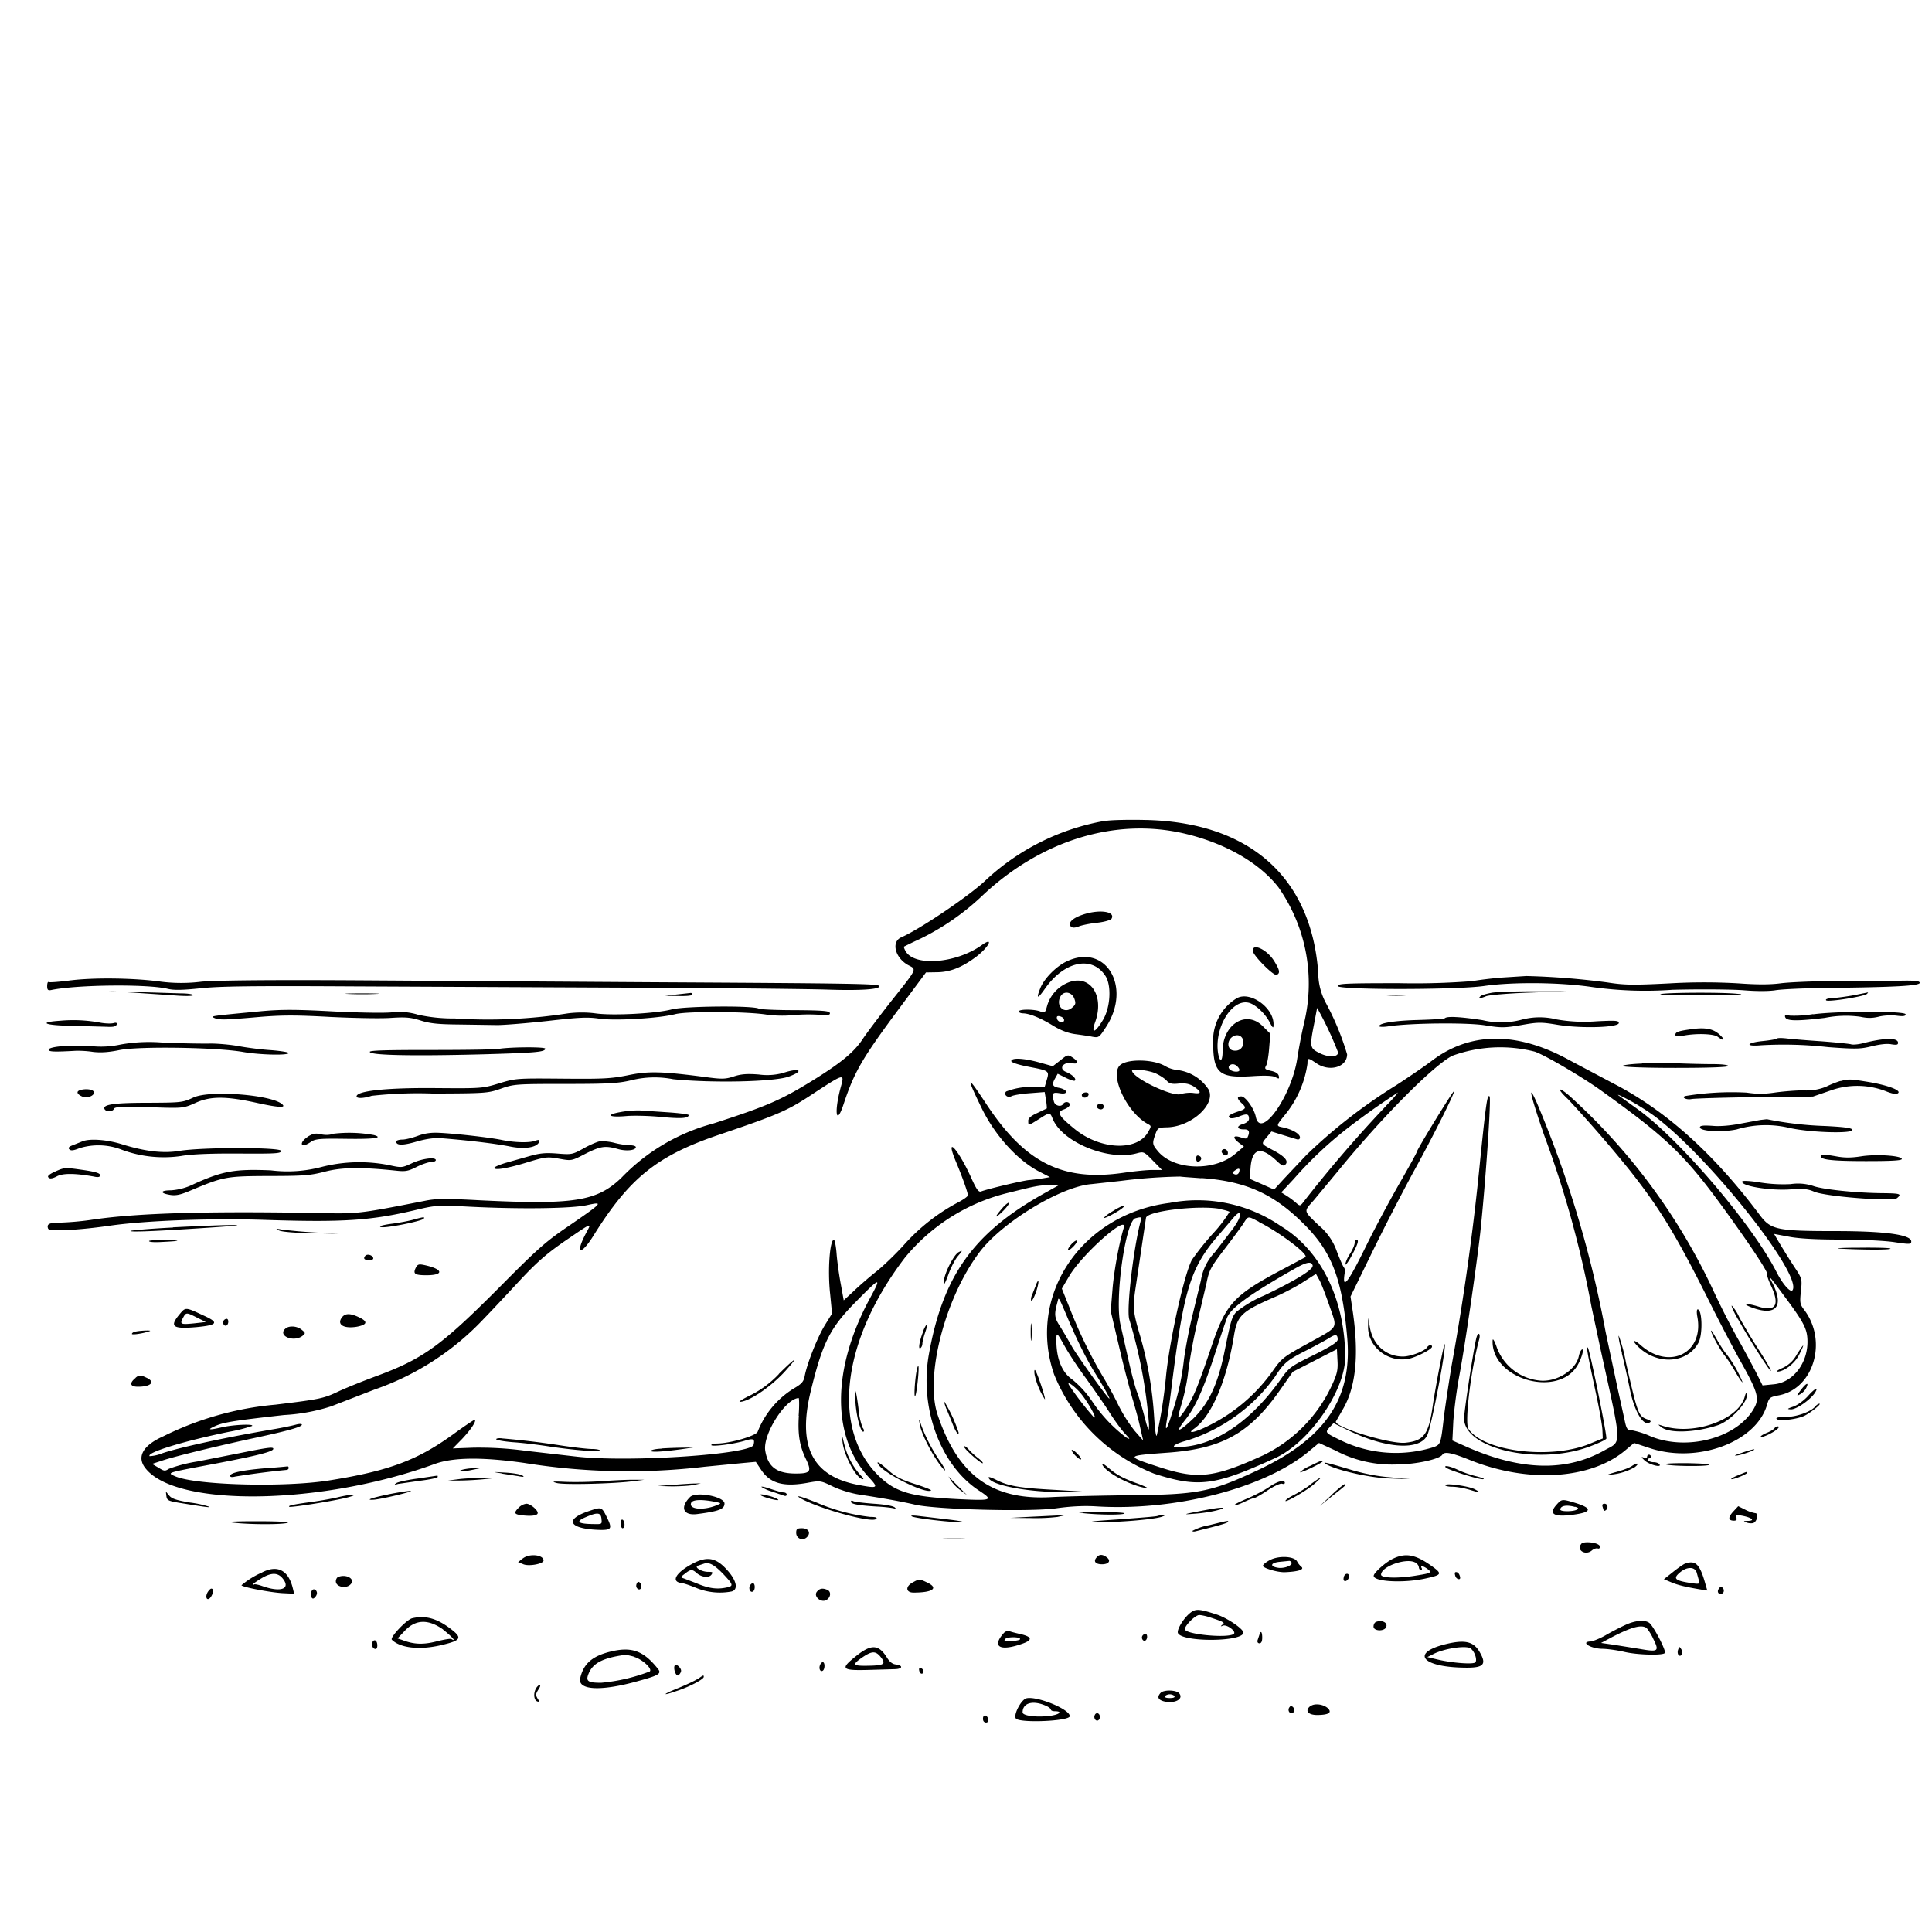 <svg xmlns="http://www.w3.org/2000/svg" id="svg" width="1024" height="1024" version="1.1">
  <path fill-rule="evenodd" d="M586 435a124 124 0 0 0-63.3 31.3c-8.2 8-34.9 26.1-45 30.5-5.5 2.4-3.3 11 3.8 14.8 4.4 2.3 4.8 1.5-8.8 18.6-6.2 7.9-13.1 17-15.3 20.3-4.5 6.9-11.2 12.5-25.6 21.5-17.7 11-25 14.2-53.8 23.5a105 105 0 0 0-48.6 28.7c-13 12.5-25 14.4-74.6 12-18.8-1-23.5-1-29.8.3-35.7 7-35.1 6.9-58 6.4-57-1-95 0-119 3.7a153 153 0 0 1-15.7 1.4c-6.2 0-7.7.7-6.8 3.2.6 1.6 15.8.9 33-1.6 19-2.7 53.4-4 83-3 40.7 1.3 55.4.3 78.9-5.3 10.6-2.5 11.4-2.6 29-1.7 26.2 1.3 53.7 1 61.9-.9 8.7-1.9 8.3-1.4-9.6 10.9C289 658.2 284.8 662 264 683c-30.2 30.3-39.9 37.3-64.6 46.4-6.5 2.4-15.5 6-19.8 8-8 3.8-9.6 4.2-33.6 7.1a166 166 0 0 0-59.5 16.8c-11 4.9-14.4 11.2-9 17.4 17 20.3 93.3 19 153-2.8 9.7-3.5 25-3.7 47.5-.5a345 345 0 0 0 95.5 2l20.5-2 6.6-.6 2.8 4.2c4.8 7.3 12 9.3 25.2 6.8 6.1-1.1 6.5-1 12.7 2 3.7 1.8 9.5 3.6 13.8 4.3q19.7 3 29.9 5.4c11.3 2.6 61 3.9 75 1.9q11.5-1.6 21-1c41.5 2.6 88.8-9.5 112.3-28.8l5.8-4.8 8.7 4a64 64 0 0 0 32.2 7.4c10.4 0 23-2.8 24.5-5.2 1.1-1.8 5-1 14.5 2.8 31 12.5 64.5 10.3 82.8-5.4l4.3-3.6 8.2 2.7c25.2 8.4 56.3-3 62.2-22.7 1.2-4.1 1.4-4.3 6.6-5.3 18.3-3.7 25.6-28.8 13.2-45.2-2.3-3-2.4-3.8-1.8-9.8.7-6 .5-6.8-2-10.8a375 375 0 0 1-12.2-19.7l8 1.5q7.8 1.5 27.5 1.5c11 0 23.5.6 28.5 1.4 8 1.2 8.7 1.1 8.7-.4 0-3.6-13.9-5.5-40-5.5-31.2 0-34.4-.7-40.2-8.4-24.2-32.4-49.7-55.4-77.4-69.7L832 562c-27.7-15.3-52.4-15.3-72.8 0-4.2 3.2-12.9 9.1-19.2 13.2a282 282 0 0 0-47.6 37l-11.6 12.3-5.5 6-6.5-2.9-6.4-2.8.4-5.6q1.1-16 14-3.8c2.5 2.4 3.5 2.8 4.4 1.9q3-2.7-6.5-7.7c-6.5-3.5-6.4-3.1-3.2-7l2.4-2.9 5.8 1.8 7.5 2.3q1.8.5 1.8-1c0-1.8-3.9-4.1-8.7-5.2-4-.8-4.1-.7.5-6.4a55 55 0 0 0 12.2-27.5c0-3.2.2-3.2 4.8-.1 6.9 4.7 16.2 2 16.2-4.8a143 143 0 0 0-11.3-27.3 34 34 0 0 1-4-15.9c-3.7-50.8-36.6-79.9-91.7-81-8.5-.2-18 0-21 .5m41.3 6.6c21.7 5 40 15.4 50.3 28.6a89 89 0 0 1 13.5 72.3 262 262 0 0 0-3.5 18.3c-3 20.1-19.5 43.4-22 31-.9-4.4-5.5-10.8-7.7-10.8q-3.6 0 .1 3.5c2.8 2.5 2.5 3.2-1.7 4.5q-7 2.3-4.2 3.5c.8.3 3.1-.1 5-1 3.9-1.5 4.9-1.2 4.9 1.5q-.2 1.6-3 2.6c-3.8 1-3.6 2.9.3 2.9q3.9-.2 2.1 3.8c-.4 1.2-1.1 1.3-3.5.5-4.2-1.4-4.9-.2-1.5 2.6l2.9 2.2-4.4 3.7c-11 9.5-32.1 9-40.8-.8-3.4-4-3.5-4.4-1.7-9.5 1.2-3.3 1.5-3.5 6.2-3.6 12.9-.3 26-12.3 22-20a23 23 0 0 0-16.8-10.4 16 16 0 0 1-6.3-2.1c-6.3-3.7-20.4-3.9-24-.3-5.4 5.5 4 25.3 15 31.1 1.8 1 1.8 1.1-.1 4.4-5.9 10.1-25.3 9.2-38.8-1.8-8.6-7-9.7-9-5.7-10.4 1.7-.6 3.1-1.7 3.1-2.5 0-1.6-2.6-1.9-3.5-.4-1.1 1.8-4.3 1-4.9-1.2-1.2-4.5-.8-5.1 2.9-4.5q3.6.6 3.5-.8c0-.7-1.6-1.6-3.5-2-3.7-.6-4.2-1.7-2.2-5.2l1.3-2.3 4.2 2.1c2.4 1.2 4.6 1.9 4.9 1.5 1-.9-1.5-3.3-4.8-4.6-4-1.7-1.3-5.5 3.3-4.6 3.5.7 3.6-.8.3-3-2.5-1.6-2.7-1.6-6.5 1.5l-4 3.1-7.2-2c-8.3-2.3-14.8-2.6-14.8-.7 0 .7 3.5 1.9 9.2 3 11 2.1 11 2.2 9.6 7l-1.1 3.7h-6.1a36 36 0 0 0-14.3 2.4c-1.6 1.5.7 3.7 2.8 2.5 1.2-.6 5.6-1.3 9.9-1.6l7.7-.6.7 4.3c.4 2.3.5 4.3.4 4.4l-5 2.4q-5 2.2-4.8 4.2c0 2.6 0 2.6 5.7-1 5.8-3.7 5.8-3.7 7.3 0 5.1 12.3 29.4 22.3 44.4 18.2 3.8-1 3.9-1 8.6 3.8l4.9 5h-5.2c-2.9 0-9.7.7-15.2 1.5-32.3 4.7-52.2-5.3-72.7-36.4-10.4-15.8-11-15.4-2.7 1.7 7 14.6 19 27.9 30.4 33.9l6 3.1-3.5.6c-2 .3-5.5.8-8 1-4.5.6-22 4.8-25 6-1.3.5-2.5-1.1-5.3-7.4-6.8-15-14-22.9-8.2-8.8 3.5 8.3 6.5 16.8 6.5 18.2 0 .7-2.5 2.4-5.6 4a103 103 0 0 0-28 22c-4.3 4.8-11 11.3-14.9 14.4s-9.3 7.8-12.1 10.5l-5.2 4.8-1.6-8.8c-.9-4.8-1.9-12-2.2-16s-1-7.3-1.4-7.3c-2.2 0-3.4 16.3-2 28.8l1 10.3-4 6.5c-4 6.7-9.3 20.2-10.5 26.7-.6 3-1.6 4.1-5.9 6.6a47 47 0 0 0-19 22.8c-.7 2.2-14.8 6.3-21.7 6.3-1.6 0-2.9.4-2.9.8 0 1 11.4-.4 17.5-2.2 4.8-1.5 5.7-1.1 4.9 2.1-1.3 5-64.8 9.3-93.2 6.3L279 769a184 184 0 0 0-28.2-1.7l-10.8.4 4.9-5c4.8-5.1 7.6-9.4 6.8-10.2-.2-.2-5 3-10.8 7.2-19.4 14.2-34.6 19.9-66.7 25-23.5 3.7-69.8 2.5-81-2.1-4.7-2-5-1.9 13.8-5.5 27-5 37.3-7.5 37.8-9 .5-1.4-2.4-1-17.8 2.1l-22.3 4.4a78 78 0 0 0-15.2 3.9c-2 1.3-2.5 1.3-5.5-.6l-3.4-2 5.5-1.8c6.8-2.3 30.5-8 49.1-12 17.3-3.7 24.8-5.8 24.8-7 0-.5-1.4-.5-3.2 0s-7.4 1.7-12.3 2.5c-23.4 4-48 9.2-58.3 12.6a21 21 0 0 1-6.9 1.6c-1.8-1.9 18-8 42.5-13a80 80 0 0 0 11.8-3c1.3-1.2-10-.7-16 .7q-10.8 2.5-3-.9c4.3-1.8 10-2.7 35.9-5.6a99 99 0 0 0 25-4.6l23-8.9a144 144 0 0 0 58-37.6c3.9-4 12.3-13 18.8-20 9.3-10 14.4-14.4 24.2-21.2 14.7-10 14.3-10 11-3.9-5.8 11-2.7 11.9 4 1.2 19.2-30.8 33.8-42.5 67-53.7 29.5-10 35.3-12.4 47-20 19.5-12.8 19.2-12.7 17.1-5-3.6 13.3-2.4 20.9 1.5 9 5.7-17.2 9.8-24.3 29.5-50.8l14.2-19.1 5.9-.1c7-.1 13.2-2.6 20.7-8.2 7-5.4 9.6-11 2.7-6-13.6 9.6-35.7 11.3-40.2 2.9-.6-1.1-1-2.2-.7-2.3.2-.1 3.9-2 8.3-4a131 131 0 0 0 33.5-23.3c31-29 70-41 106.3-32.7m-53.7 43.2c-5.3 1.8-7.8 4.4-6 6.2q1.1 1.1 4 0c1.6-.7 6-1.6 9.8-2s7.2-1.4 7.7-2.1c2.4-4-6.7-5.2-15.5-2.1m90.4 19c0 2.4 11 13.4 12.6 12.8 2-.8 1.7-2.5-1-6.9-3.6-6.2-11.6-10.2-11.6-6m-98.5 5.7c-5.5 2.5-12 9-14.1 14.2q-3.5 8.8 2.4.4c10.2-14.6 24.8-17.8 32-7 3.4 5 2.8 16.6-1.1 23.3-4.3 7.2-6.6 7.9-4.2 1.2 5.1-14.4-3.2-25.8-14.9-20.6a19 19 0 0 0-10.6 12.1c-1 3.7-1.2 3.9-3.6 3-3.3-1.3-11.4-1.3-11.4 0q.2.9 2.3 1c3.5.1 9.3 2.5 15.8 6.5q6 3.7 11.7 4.5c3.1.4 7.3 1 9.2 1.4 3.4.6 3.6.4 7.3-5.3 13.7-21.2-.2-44.4-20.8-34.7m231 8.6c-5.5.4-12.7 1.3-16 1.9a390 390 0 0 1-38.7 1.1c-28.5 0-32.8.2-32.8 1.5 0 2.1 62.7 2.1 77.5 0 15-2.2 40.5-2 57.7.6a202 202 0 0 0 42.3 1.4c15.4-.4 32.6-.2 38.2.3 6.4.5 12.3.5 16 0 3.2-.6 16.4-1.2 29.3-1.3 34.4-.4 47.5-1.1 47.5-2.7 0-1-2.6-1.3-11-1.1l-33 .2c-12.1 0-25.6.6-30 1.2-5.5.7-12.4.7-22 0a316 316 0 0 0-36.6 0c-19.7 1-24 .9-33-.5a405 405 0 0 0-42.9-3.4zm-759 1.5c-6 .8-11.2 1.2-11.7.9q-.7-.3-.8 2c0 2.2.4 2.6 2.3 2.2 13.6-2.8 50.9-3.2 61.6-.6 3.3.8 7.8.7 17.5-.3 10.3-1.1 27.6-1.3 80.6-1l151 .7c46 .2 91.1.7 100.5 1 17.3.6 28.4-.1 27.5-1.9-.6-1.2-13-1.4-120-2l-154.5-1c-49.5-.3-76 0-84.7.7a86 86 0 0 1-21.5 0c-14.3-2-35.6-2.2-47.7-.7m32.9 6.5 22.1 1.5c5 .4 9.4.4 9.7-.1s-2.7-1-6.6-1l-22.7-.7-15.5-.4zm720.6 0c-2.9.5-5.8 1.3-6.4 1.9q-2.2 2.1 3 0c1.5-.6 11.8-1.5 22.8-1.9l20-.7h-17c-9.4 0-19.4.3-22.4.7m-606.3.7c4 .2 10.5.2 14.4 0 4-.1.8-.3-7.2-.3s-11.2.2-7.2.3m173.7.3-6 .7 7.3.1c4.2.1 7.2-.2 7.2-.8q-.2-1-1.2-.8zm211 2.4c.8 2.4.6 3-1.4 4.7-4 3.3-8.5-.8-6.2-5.7 1.6-3.6 6.2-3 7.6 1M880 527c0 .3 11 .5 24.3.5 17.6 0 22-.3 16.2-.8-9-.9-40.5-.6-40.5.3m102.5.5c-3.9.7-9 1.4-11.3 1.5s-3.9.6-3.3 1.2c1 1 20-2 21.6-3.4q.8-.8.5-.8zm-247.2.1c2.6.2 6.8.2 9.5 0 2.6-.2.4-.3-4.8-.3s-7.4.1-4.7.3m-79.8 1.5a26 26 0 0 0-12.5 23.3c0 16.4 3.1 19.1 20.6 18q10.3-.7 12.4.5c1.9 1 2.1 1 1.8-.6q-.4-1.9-4-2.7c-3.4-.8-3.7-1.1-2.7-2.9.6-1 1.3-5.3 1.6-9.4l.6-7.4-4-4c-8.8-8.8-21.3-1-21.3 13.3 0 5.6-1.5 6.2-2.4.9-2-13.1 7-28.4 15.9-26.7 3.5.6 9 5.6 11.5 10.5 1.7 3.2 2 3.3 2 1 .1-8.8-12.4-17.8-19.5-13.8M356 535c-8.3 2.2-31.4 3.4-40.5 2.1-4.4-.6-9.8-.6-14.5 0a274 274 0 0 1-60 2.7 86 86 0 0 1-19.5-2 34 34 0 0 0-14.2-1.2c-4.6.4-19 .1-32-.6-19-1-26.5-1-37.3 0-26.1 2.5-26.7 2.5-24.5 3.5 2.6 1.2 5.7 1.1 24-.5 12.1-1 19.4-1 37.7 0 12.4.6 26.8.9 32 .5 7.8-.5 10.3-.3 15.8 1.4 5 1.6 9.5 2 20 2.1l20.5.3c3.9 0 16-1 27-2.2 16.6-1.9 21.1-2.1 27.1-1.2 8.3 1.2 31.4-.1 40.4-2.4 6.3-1.6 38.5-1.4 48.5.3 3.4.5 9.1.7 13 .3a96 96 0 0 1 13.9-.3c5.6.4 6.8.2 6.4-1-.4-1-4-1.3-18.4-1.4-9.9 0-18.5-.4-19.2-.8-2.8-1.7-39.4-1.4-46.2.4m353.2 22.5c.4 2.9-5 3.2-10.1.5-4.8-2.4-5-3.2-2.6-15.3l1.6-8.5a179 179 0 0 1 11 23.3m251.9-20a61 61 0 0 1-12.4.8q-3.1-.8-2.4.8c.7 2.1 6 2.2 21 .4a56 56 0 0 1 18.8-.6c3.7.8 6.3.8 9.6 0 2.5-.7 6.7-.9 9.5-.6 3.7.5 4.9.3 4.9-.7 0-1.8-35.5-1.8-49 0m-397 3c0 2-3.4 1.3-3.8-.8q-.4-1.7 1.7-1.1 2 .6 2.1 2m201.7-1c-.3.3-6.4.7-13.6.9-12.5.3-21.1 1.6-21.1 3.3 0 .4 2.4.5 5.3 0 11.9-1.7 42-2 51.2-.4 8.1 1.3 10 1.3 18.8-.2 9-1.6 10.5-1.6 19.5-.1 12.5 2 32.2 1.4 32.2-1 0-1.3-1.6-1.4-11.7-.9a85 85 0 0 1-21.3-1 37 37 0 0 0-18.7.2 42 42 0 0 1-20.5.2c-11.7-1.8-19-2.2-20-1M32 541c-12.2.8-8.4 2.5 6.3 2.7l18.1.5c3.5.2 5-.1 5.4-1.1q.6-1.5-1.8-.8c-1.3.3-4.4.2-7-.3a77 77 0 0 0-21-1m863 4.7c-5.6.8-7 1.4-7 2.7 0 1 1 1.1 4.3.5 6.8-1.3 16-1 18.1.6 3.7 2.8 4.1 1.5.6-1.5s-8-3.6-16-2.3m-236 6.7c0 3-2.2 4.9-5.2 4.4-3.3-.4-3.7-5-.7-7.2 2.8-2 5.9-.5 5.9 2.8m282.9-2c-.3.4-3.8 1-7.8 1.4-8.7.9-9.3 3-.6 2.2a210 210 0 0 1 35.5 1c15 1.1 17.1 1 23.2-.5 4.2-1 8-1.5 10.3-1 2.7.4 3.5.3 3.5-.8 0-2.8-7.2-2.7-18.9.3-2.4.6-5.1.8-6 .5s-8-1-15.7-1.6c-7.6-.5-16-1.2-18.4-1.5-2.5-.3-4.8-.3-5.1 0M64 553.6a49 49 0 0 1-14 1c-11.7-1-24.7 0-24.2 1.9.2 1 3.7 1 13.2.5 2.5-.2 7 0 10.1.5 4.1.5 8.2.3 14.5-1 10.5-2 50.7-1.4 64.9 1 8.8 1.6 24.5 2 24.5.6 0-.4-4.2-1.1-9.3-1.5-5-.3-12.7-1.3-17-2.1s-11-1.4-15-1.4c-4 .1-14.9-.1-24.2-.4a86 86 0 0 0-23.5.9m200.5 2.3c-2.2.4-18.5.6-36.2.6-22.9 0-32.3.2-32.3 1 0 1.8 21.4 2.3 60.2 1.3 27.6-.8 32.8-1.2 32.8-3 0-1-18.3-.9-24.5.1m549 1.5c5.7 2 24.7 13.2 34.7 20.3 37.3 26.8 45.7 35.1 70.5 69.9 12 16.8 18.7 27.3 18 28-.3.3.6 2.9 1.9 5.7q7.3 15.6-6.6 11.2c-7.2-2.2-9.1-1.4-2.4.9 11.9 4 15.9-1.2 10-13-2.9-5.5-2.6-5.2 8 9.1 8.8 12 10.4 15.3 10.4 21.7 0 11.7-7.9 21.6-17.8 22.5l-6 .6-3.5-7c-2-3.8-6.5-12.3-10.2-18.8a411 411 0 0 1-12.4-24.5 323 323 0 0 0-76.5-103.4c-6-5.1-6.5-3.6-.6 1.9a703 703 0 0 1 32.8 37.8c15.7 19.9 24.2 33.7 41 67.2a1006 1006 0 0 0 16.6 32c10.7 19 11.5 21.8 7.7 27.9-9.4 15.1-35.4 21.7-54.4 13.8a45 45 0 0 0-10.2-3.2c-2 0-2.5-.7-3.5-5.7l-3.6-16.3-6.4-30.1a583 583 0 0 0-36.4-121.3c-5.1-11.5-3.6-4.6 3.8 17a544 544 0 0 1 25.1 90.9l4.9 23c11.5 52.4 11.3 48 2 53.2-20.1 11.3-43.7 10.8-71.8-1.3l-8.8-3.9.5-10.5a250 250 0 0 1 3.2-24c3-16 8.8-56 11-75 2.7-25 6-71.9 5-72.9-1.2-1.1-1.8 2.8-5 34a1333 1333 0 0 1-15.1 108.6c-1.3 7.8-3.1 19.7-4 26.4-1.7 15-1.8 15.4-5.2 16.8a67 67 0 0 1-49.8-3.6c-8.2-4-8.2-4-5.5-7l1.9-2 7.6 3.7c20.4 10 38.6 11 42.2 2.4 2.4-5.7 10.2-47 9.1-48-.4-.4-4.7 21.7-6.3 32.6-2.2 15.4-4.7 18.7-14.7 19.7-8.1.7-36.7-8-36.7-11.2l3.5-6.1c7-11.7 8.9-28.3 5.6-51.6l-1.3-8.6 12.4-25.4a1279 1279 0 0 1 20.6-40c10-18 22.5-42.9 21.9-43.5-.5-.4-19.7 31-19.7 32.1 0 .4-4 7.7-9 16.4s-12.9 23.4-17.5 32.7c-10.4 21.3-13.5 25-11.6 14.1q.1-.8-.7-2c-.5-.6-2.1-4.3-3.6-8.2a31 31 0 0 0-9.6-13.9c-8.3-8-8.1-7.2-2.7-13.3l12.7-15.3c23.3-28.6 50.7-56.2 60.7-61.3a74 74 0 0 1 43.8-2.2m56.8 6.3c-5.7.2-10.3.8-10.3 1.3s10.7 1 28 1c18 0 28-.4 28-1s-3.4-1-8.2-1c-4.6 0-12.6-.2-17.8-.4s-14.1-.1-19.7 0m-214.5 1.6q2.5 2.7-.5 2.8c-2.6 0-4.7-1.6-3.9-2.9 1-1.4 2.9-1.4 4.4.1M415 568.7a32 32 0 0 1-12.8.8c-6.4-.5-9.5-.2-13.2 1-4.2 1.4-6.2 1.5-13.2.6-25-3.3-32-3.5-43-1.2-9 1.8-13.2 2-34.8 1.8-24.1-.2-24.6-.2-33.5 2.5s-9.4 2.7-34.4 2.5c-25.4-.2-41.1 1.5-41.1 4.4 0 1.2 3.8 1.1 8-.3a222 222 0 0 1 32.5-1.2c28.1-.1 29.2-.2 36-2.6s8-2.5 34-2.5c23 0 28.2-.3 35.3-2a51 51 0 0 1 22-.5c20.8 2.1 53 1.4 61-1.3 8.8-3.1 6.2-5-2.8-2m197.5.2c2.2 1 4.8 2.7 5.8 3.8 1.4 1.6 2.7 2 6.5 1.6 3.5-.3 5.5.1 8 1.6q6.2 4.3-.2 3.4c-1.9-.3-5 0-6.8.6-4.6 1.5-25.8-8.7-25.8-12.5 0-1.2 9-.1 12.5 1.5m363 4a55 55 0 0 0-7.5 3 27 27 0 0 1-12.2 2c-4.2 0-11.1.6-15.3 1.2-5.4.8-9.5.8-14.7 0a151 151 0 0 0-32.5 1.8c-2.4.7.6 2.2 3.3 1.6 2-.3 17.3-.8 34-1l30.3-.3 9.3-3.2a42 42 0 0 1 30.2.7c3.3 1.2 4.9 1.4 5.7.6 1.5-1.5-5.8-4.2-16.1-5.9-9.3-1.5-10.1-1.6-14.5-.4m-932.7 4.7c-2.5.6-2.2 2.1.6 3.4 2.7 1.3 7-.4 6.3-2.4-.4-1.3-4-1.8-7-1m59.8 4c-5.8 2.7-6.5 2.7-24.5 2.8-18.2 0-24 1-22.5 3.5.9 1.4 4.3 1.2 4.8-.2s5-1.4 27.2-.7c9.2.2 10.5 0 16-2.5 8-3.7 16.2-3.7 32.9 0q16.3 3.6 13.3.8c-5.1-5.1-38.3-7.8-47.2-3.7m471-1.8q-.4.9.5 1.6c1.2.7 3-.2 3-1.6 0-1.2-2.7-1.2-3.5 0m161 6.4a694 694 0 0 0-44.2 51.5c-1.2 1.4-1.5 1.4-3.5-.4a44 44 0 0 0-5-3.7l-2.7-1.7 6.7-7.2a206 206 0 0 1 29.3-27.5A401 401 0 0 1 741 579a73 73 0 0 1-6.6 7.3m142.3 5.1c28.5 21 78.7 84.2 73.4 92.4-1 1.6-5.1-3-8.3-9.2-12.6-25.1-51.6-70.8-73.8-86.7l-10-7.2c-1.4-1 .8-.1 4.7 2 4 2 10.3 6 14 8.7m-295-5.8c-1 1 .2 2.4 1.9 2.4q1.3-.2 1.4-1.5c0-1.5-2.1-2-3.3-.9M329 589.4c-8.6 1.5-6.2 3 3.3 2.1 4-.3 12-.1 18 .5 10.4 1 14.7.8 14.7-1 0-.4-4.6-1-10.2-1.4l-14.8-1c-2.5-.2-7.4.1-11 .8m604 4.2-10.8 2c-5.1 1-10.7 1.5-14.7 1.1-4.9-.3-6.5-.1-6.5.8 0 2.1 11.5 2.8 19.5 1.1a54 54 0 0 1 28.3-.7c11.8 2.5 33.7 3 33 .9-.3-1-4.6-1.5-14.4-2a183 183 0 0 1-30.9-3.6zm-769.7 8.8c-3.2 2-4.4 4.6-2.2 4.6.6 0 2.3-.8 3.7-1.8 2.4-1.6 4.7-1.8 19-1.6 14.5.2 19.6-.5 14.4-2a72 72 0 0 0-21.5-.7c-1.7.7-4.3.8-6.5.3-3-.7-4.3-.4-7 1.2m58.3-.4c-2.7 1-6.5 2-8.2 2-1.8 0-3.3.5-3.3 1q-.1 3.3 11 0c5.4-1.5 9.4-2 13.2-1.7 16.2 1.3 29.2 3 35.8 4.3 8 1.7 14.8.6 15.8-2.5q.6-1.5-2-.5c-3.1 1.2-11.1 1-17.8-.4-6.2-1.3-24.5-3.4-33.5-3.8q-6-.3-11 1.6m-178 3-5 2q-3 1.1-1.7 2.2c.8.8 2.2.6 5.2-.6a34 34 0 0 1 22.6.8 64 64 0 0 0 31.4 3.3c5.6-1 16.2-1.4 30.8-1.3 19.3.1 22.2 0 22.2-1.4 0-2-42.1-2-53.9 0-8.7 1.4-18.1.3-30.4-3.5-7.9-2.5-17.3-3.2-21.2-1.5m274 0c-1.6.4-5.5 2.1-8.6 3.9-5.5 3-6 3.1-13.5 2.5-6.4-.5-9.3-.2-14.9 1.4l-12.7 3.6c-3.2 1-5.8 2.1-5.8 2.6 0 1.4 6.6.3 16-2.5 11.4-3.5 12-3.5 18.7-2.3 6.2 1.1 6.3 1.1 13.6-2.7 8-4 10.4-4.4 17.2-2.5 4.5 1.3 9.5.7 9.5-1 0-.6-1.5-1-3.2-1a42 42 0 0 1-8.3-1.3c-2.7-.7-6.4-1-8-.7m330 4.9q-.2 1 1 2c1.5 1.3 3-.2 2-1.9-.8-1.2-2.2-1.3-3-.1M634 614q0 1.9 1.2 1.7c1.8-.6 2-2.5.3-3.1q-1.5-.7-1.5 1.4m331-1.2c0 1.9 6.2 2.6 24.2 2.6 13.4 0 18.8-.3 18.8-1.1 0-1.8-13.6-2.7-21.7-1.4-5.1.8-8.8.8-13 0-7-1.2-8.3-1.3-8.3-.1m-746.8 3.8c-5.2 2.4-5.3 2.4-12.2.9a81 81 0 0 0-35.5 1 71 71 0 0 1-27 1.8c-19.2-.8-25.5.4-40.6 7.2a32 32 0 0 1-12.3 3.4c-5.7 0-6 1.5-.5 2.4 3 .5 5.4 0 10.2-2 18.3-7.7 19.4-7.9 42.2-8 18.5 0 22-.3 29.7-2.3 8.9-2.3 19-2.5 38-.5 4.7.5 6.3.2 10.6-2 2.8-1.4 6.3-2.6 7.7-2.6q2.3-.1 2.5-1c0-1.8-7.4-.9-12.8 1.7M29.1 621q-4.6 2.1-3.4 3.1 1 1.2 4.4-.6 4.7-2.6 19.7.1 3.4.8 3.2-.8c0-1-2.4-1.7-8.3-2.6-10.5-1.5-10.4-1.5-15.6.8m627.6.4q-.7 1.5-2.3 1c-1.5-.7-1.5-.8.1-2q3.3-2.3 2.2 1m-20 3c23 1.6 37.7 8 53.4 23.4 15.8 15.3 21.3 29.6 24 61.7 2.6 32-11.8 53-47.6 69.8-24.8 11.6-31.6 12.9-68.5 13.2-15.1.2-33.4.6-40.6 1-31.4 1.8-49.5-11.3-60.4-43.5-6.9-20.2 3.7-61.7 22-86.1 11.7-15.8 43.1-35 59.5-36.3l15.5-1.7a289 289 0 0 1 31.5-2.3c1.1.2 6.1.5 11.2.9m286.8 1.6c-1.5 2.4 14.6 5.1 25.5 4.3 6.9-.5 9.3-.2 12.5 1.2 6 2.6 41.6 5.4 44 3.4 2.6-2.2 1.7-2.5-7.7-2.6-14-.1-31.8-2-36.7-3.8a26 26 0 0 0-12-1 78 78 0 0 1-16.4-.9c-4.8-.8-9-1-9.2-.6m-370.6 6.7c-36.8 20.7-53 43.2-60.5 84.6-5.3 28.7 6 59.3 26.6 72.7 7.6 5 6.8 5.3-10.2 4.5-25.5-1.2-33.7-3.5-42.7-12-25.7-24.6-20.2-72 13.6-116.1a102 102 0 0 1 55.6-34.5c14-3.5 15-3.7 21.2-3.9l5-.1zm66.8 4.8c-46.5 6-75.5 49-61 90.9a95 95 0 0 0 53.1 52.6c23.5 7.5 32 6.4 64.3-8.4 18-8.3 37-35.8 36.9-53.6-.2-30.6-12.9-56.4-34.2-69.3a78 78 0 0 0-59-12.2m-88.7 2.9c-4.3 5-4 5.8.6 1.3 2-2 3.4-4 3.1-4.3s-2 1-3.7 3m58.6 1.5a21 21 0 0 0-4.7 3.5c0 .7 6.8-2.8 9.5-4.9 3.5-2.7 0-1.7-4.8 1.4m57.6-1c2.1.4 4 1 4.4 1.3a74 74 0 0 1-9 11.7 147 147 0 0 0-11 13.8c-4 7.7-11.4 40.5-13.6 60.7a264 264 0 0 1-5 32.4c-.5.7-1-3.8-1.4-10a198 198 0 0 0-7.3-42.5c-3.8-12.8-4-15-2.8-23.9l5.8-39c.5-3.7 29.3-7 40-4.6m6.5 9.8-10 13a28 28 0 0 0-7.4 15l-4.6 19c-1.5 6-3.5 16.4-4.4 23a132 132 0 0 1-6.2 28c-2.5 8.4-4 11-3 5a389 389 0 0 0 2.7-19c6.4-51.2 10-63 25-80.2l7.6-8.9c4.8-5.7 5-1.4.3 5m-435.4-4c-2.7.7-7.6 1.6-10.8 2-3.1.4-6 1-6.2 1.4-.3.5 1.4.6 3.8.3 7-.8 18.7-3.4 19.3-4.4s.1-1-6.1.7m386.2.1c-3.9 14.3-7.7 46.9-6.2 52.5A259 259 0 0 1 609 755c0 4.2-.3 3.8-2.5-4.5-1.3-5-3-10.6-3.8-12.5s-2.7-8.9-4.2-15.5l-4.6-20.3c-3.2-13.5 2.6-55.1 7.9-56.5 3-.8 3.3-.7 2.9 1m62.6 1c11 5.5 26.4 17.2 24.6 18.6l-9.9 5.3c-28.2 14.8-32.1 18.9-40 42.4-7.2 21.3-9.6 27.2-14 33.5-4.2 6-4.4 5.5-1.5-4.2a112 112 0 0 0 3-14c1-9 3.4-21.8 6-32.3l4-17c1.3-6.6 2.2-8.3 8.8-17 4-5.2 8.6-11.4 10.2-13.7 3.3-5 2.4-5 8.8-1.7m-575.6 3c-12 .6-22.1 1.5-22.5 1.8-.7.8 16.4 0 44.3-1.9 12.7-.9 15.3-1.2 9-1.2-5 0-18.8.6-30.8 1.2m503.9.3c-2.3 7.5-5 21.7-5.9 31.9l-1 12.2 4.3 18.3a624 624 0 0 0 7 27.3c1.5 5 3.5 12.1 4.3 16l1.6 7-4.4-5a80 80 0 0 1-9-14.3 192 192 0 0 0-8.2-15 249 249 0 0 1-17.2-35.5l-4.3-10.7 4-6.8c7-11.7 31.1-33 28.8-25.5M148 652.2c1.4.7 8.8 1.3 17 1.4l14.5.3-13-.7a272 272 0 0 1-17-1.5c-3.5-.6-3.7-.5-1.5.5m-69 5.6c0 .5 2.8.7 6.2.5q16.2-.8 2.5-1c-4.8-.1-8.7.1-8.7.5m489.1 1.4c-3 3.3-2.6 4.8.6 1.7 1.5-1.5 2.4-3 2.1-3.3-.3-.4-1.5.4-2.7 1.6m149.9-.4c0 1-1.1 3.6-2.5 5.8a18 18 0 0 0-2.5 5.5c0 .8 1.4-.9 3-3.8 3.6-6.6 4.5-9.2 3-9.2q-.9.1-1 1.8m257 2.9c13.4.7 27 .7 27 0 0-.4-7.3-.6-16.2-.5-9 0-13.8.3-10.8.5M507.7 664c-2 1.2-6.2 9-7.2 13.6-1 5.1 0 3.9 2.4-2.7 1.2-3.3 3.3-7.3 4.7-9 2.8-3.3 2.8-3.5.1-2m-314 1.6q-2 2.3 1.9 2.4 2.5 0 2.2-1.2c-.5-1.5-3-2.2-4.1-1.2m502 5.4c.4 2-9.4 8-25.8 15.8a62 62 0 0 0-14.8 8.8c-2.3 2.9-2.6 3.8-6.4 22.4-3.5 16.4-8.3 26.4-16.6 34.3-7.5 7.1-9.5 7.4-4 .5s9.8-16.5 16-35.6c2.8-8.7 5.6-17 6.2-18.5 1.9-5.3 12-12.6 36.7-26.6 5.8-3.2 8.3-3.6 8.8-1m-475.6 1.3c-1.3 2.9-.2 3.6 5.8 3.6 9.8 0 8.8-3.4-1.6-5.5-2.6-.5-3.2-.2-4.2 1.9m484.5 20c4.2 12.3 5.2 10.5-11.2 19.6-13.5 7.4-14.2 8-19.1 15a91 91 0 0 1-34.1 28.9c-6.8 3.4-11.6 4.4-7.5 1.5 9.2-6.4 17.3-25.1 21.2-49.2 1.8-11 3.9-13 22.9-21.2 4-1.8 10.4-5.1 14-7.5l6.6-4.2 2 3.6c1 2 3.3 8 5.2 13.5m-243.7-4c-20.2 37.4-20.3 73.5-.4 94.8 5.2 5.6 4.8 5.9-5.8 3.9-24.3-4.6-32.3-20.5-25-50 6.2-25.4 10.2-33.3 24-47.2 13-13.2 13.6-13.3 7.2-1.5m88-7-2 5.1c-.6 1.3-.7 2.7-.4 3 .4.3 1.5-1.7 2.5-4.6 1.8-5.3 1.7-8.2-.2-3.4m19 21.7c3.3 8.1 9 19.1 12.4 24.5 5.2 8.3 9 15.2 7.3 13.4-2.8-3-17.2-23.2-19.7-27.7-1.8-3.2-4.6-8-6.2-10.5-3-4.7-3-6.2-1.1-13.1.6-2.4.1-3.4 7.2 13.4m353.4-3.9c6.1 11 17 27.9 17.4 27.4.3-.2-2.6-5.3-6.5-11.3a342 342 0 0 1-10.2-17 23 23 0 0 0-4-6.3c-.5 0 1 3.3 3.3 7.3M95 696.8c-5.3 6.4-3.4 7.7 9.2 6.6 11.3-1.1 12-2.4 3.6-6.2-9.7-4.5-9.4-4.5-12.8-.4m804.6 1c3.7 19-14.3 28.5-29.5 15.6-4.5-4-5.7-3.3-1.4.8 10.2 9.5 25.7 8.3 31.5-2.5 2.4-4.4 2-17.7-.4-17.7-.5 0-.6 1.6-.2 3.8m-795.1.6 4.6 2.3-6.2.7c-7.2.7-7.7.5-5.9-2.9 1.6-3 1.8-3 7.5-.1m77.1-.6c-3.5 4 .2 6.6 7.5 5.4q7.8-1.5 2.2-4.5c-5-2.6-7.9-2.8-9.7-.9m-63.1 2.2c-.8 1.3.4 3.2 1.6 2.5s1.2-3.5 0-3.5q-1 .1-1.6 1m427.8 6c0 4.1.2 5.8.4 3.8a47 47 0 0 0 0-7.5c-.2-2.1-.4-.4-.4 3.7m178.8-3.2c-.3 11.1 10.8 19.8 22 17.3 4.1-1 11.9-5 11.9-6.3s-1.8-1-2.6.3c-1.2 2-8.8 4.9-12.8 4.9-9 0-16-6.2-17.6-15.8l-.8-4.7zm-235.6 2.5c-2.1 5-3 10-1.7 9.3q1-.8 1.1-2.5c0-1 .7-3.7 1.5-6 1.7-4.9 1-5.5-1-.9m-338.6-.6c-3.2 3.9 5.4 6.9 9.7 3.3 1.5-1.2 1.4-1.5-.6-3.1-2.7-2.2-7.3-2.3-9-.2m-78.7 1.1q-2.1.4-2.3 1.3c0 .7 6.5-.3 9.5-1.5 1.3-.5-4.4-.3-7.2.2m834.7-.4c0 1.5 4.9 10.4 7.3 13.3 1.3 1.6 3.9 5.5 5.7 8.7s3.5 5.6 3.7 5.3a64 64 0 0 0-8.7-15.1c-1-1.1-3.2-4.5-4.9-7.5s-3-5.1-3-4.7m-342.7 8.2c2 3.6 7 11.3 11.4 17.2 4.3 6 10 14.2 12.6 18.3s6.2 9 8 10.9c2.8 3 2.9 3.2.6 2a79 79 0 0 1-18.2-19.4 53 53 0 0 0-10.6-11.5c-5.3-3.7-8.2-11-8.2-20.4 0-4.8.2-4.6 4.4 2.9M709 710c0 1.3-3.3 3.5-12.7 8.2-12.4 6.1-13 6.5-17.8 13.3-16.5 23-35.8 35.5-54.8 35.5-3.6 0-.4-2 5.8-3.6a91 91 0 0 0 46.2-33.6c5-7.7 6.6-9 17.8-14.6 4.4-2.3 9.4-5 11-6 3.4-2.2 4.5-2 4.5.8m73.6-1.2c-1.3 4.5-6.6 38.9-6.6 43 0 16 38.6 24.9 65.7 15.2 5-1.8 9.4-3.8 9.7-4.5.5-1.4-8.8-47.2-9.8-48.2s-.2 3.2 4 22.9c1.9 8.6 3.5 17.8 3.7 20.4l.2 4.8-6.6 2.7c-20.6 8.7-56.7 4.3-64.6-7.8-2.1-3.2 1.3-31.2 5.6-47 1-3.3-.3-4.8-1.3-1.5m77 8.5c1.3 5 3 13 4 17.7 2.4 13.1 7.8 22 11.2 18.6q.3-.6-1.4-1.2c-5-1.8-5.2-2.2-11.6-30.1A84 84 0 0 0 858 708c-.4 0 .4 4.2 1.7 9.3m-68.6-6.5c-.4 20.4 35 30.3 45.1 12.7 2.2-3.8 3.6-9 2.2-8.2-.6.4-1.3 2-1.6 3.5-1.5 7.4-12 14-21 12.9a27 27 0 0 1-22.8-18.5q-1.9-4.9-1.9-2.4m161.2 7.2a16 16 0 0 1-7.4 7c-2.4 1-3.7 2-3 2 3.7 0 9.3-4.2 11.7-9q4.8-9.6-1.3 0m-246.4 16.3a77 77 0 0 1-36.3 37c-26 11.9-34.7 12.9-54.5 6.5-18.8-6.1-18.7-6.2 3-7.8 29.6-2 44.3-10.2 60.6-33.6l6.5-9.3 11.7-6 11.7-6 .3 6c.3 5-.2 7.2-3 13.2m-293.1-6a54 54 0 0 1-15 11.2c-4 1.9-6.5 3.5-5.7 3.5 5 0 17.5-8.6 25-17.3 6.5-7.3 4.4-6.1-4.3 2.5m72.9-1c-1 6.3-1.3 14-.6 12.7.9-1.7 2.3-15.9 1.6-15.9-.3 0-.7 1.5-1 3.3m62.7 1.5a40 40 0 0 0 5.4 12.9c.5-.6-4.2-14.6-5.2-15.5-.4-.4-.5.8-.2 2.6m-476.5 1.5c-3.5 2.8-3 4.7 1.2 4.7 7 0 9.4-2.6 4.5-4.8-3.2-1.5-3.8-1.5-5.7 0m501 8.4c4.1 5 9.2 14.4 6.7 12.4a153 153 0 0 1-13-16.9c-1.5-2.6 3.2.8 6.3 4.5m381.7-2c-2.4 3.1-2.5 3.5-.7 2.5 1.2-.6 2.7-2 3.3-3.2 1.8-3.5.3-3.1-2.6.7m3.5 3.5c-2 2.2-5.3 4.6-7.5 5.4-3.5 1.2-3.6 1.4-1.3 1.5 2.9 0 10.1-5 12.6-8.7 2.3-3.6 0-2.5-3.8 1.8m-504.6 4.3c.7 7.8 3 15.5 4.3 14.3q.4-.8-.6-2a37 37 0 0 1-2.2-10.3c-1.4-11.2-2.4-12.6-1.5-2m471.3-4.3c-3.2 12.6-27.8 21.2-44.2 15.4-2-.6-2-.6-.1.9 4.2 3.4 17.8 3 30-1 6.9-2.3 16.6-12.9 15.3-16.7q-.4-.9-1 1.4m-501.4 10.3c-.6 10 .4 16 3.8 23 3.1 6.5 2.4 7.6-5.4 7.6-10.1 0-14.8-3.5-16.2-12.1s10.7-27.6 17.7-27.9c.3 0 .4 4.2 0 9.4m78.4-3.6 3.1 7.7c1.7 4.4 3.3 6.6 3.3 4.8a77 77 0 0 0-7.5-16.3c-.3 0 .2 1.7 1 3.8m460.6-1.4c-2.4 2.9-10 5.6-15.6 5.6q-5.6 0-5 1c1 1.5 11 .3 15-1.7 3.6-1.9 9-6.3 7.7-6.3-.5 0-1.5.6-2.1 1.4M487.5 755c.7 4.3 5.4 13.9 10 20.4 4.3 6 4.7 4.8.4-1.4a89 89 0 0 1-9.6-18.5q-1.8-5.9-.8-.5m453 2c-.4.6-2.2 1.7-4.2 2.5s-3.4 1.8-3 2c.3.4 2.3-.3 4.5-1.4 4-2 6.2-4.1 4.3-4.1-.5 0-1.3.5-1.6 1m-493.9 7.5c.9 7.4 7.5 19.5 10.8 19.5q.7-.2-1.2-2a38 38 0 0 1-8.7-16.5l-1.5-6zM263 762.8c0 .5 4 1.2 8.8 1.6 4.8.3 13 1.3 18.2 2.1 12.9 2 28 3.3 28 2.3 0-.4-2-.8-4.2-.8-2.4 0-10.2-.9-17.3-2a457 457 0 0 0-30.2-3.6c-1.8-.3-3.3 0-3.3.4m248 4c0 1.2 9.2 9.3 9.9 8.7.2-.3-.9-1.5-2.5-2.7s-4-3.4-5.1-4.7q-2.1-2.2-2.3-1.3m-160.2 1c-3.2.1-5.8.7-5.8 1.2 0 .8 6.3.5 17-1l5.5-.8-5.5.1c-3 0-8 .2-11.2.4m217.2 1c0 .5 1.1 2 2.5 3.3s2.5 1.9 2.5 1.3-1.1-2-2.5-3.3-2.5-1.9-2.5-1.3m355 1.4q-5.6 1.8-2 1.3c3.4-.6 10.5-3.3 8.5-3.2-.5 0-3.5.8-6.5 1.9m-50 2q-.1 1-1.7.5-2.3-1 .2 1.3c2.2 2.3 9.3 4.2 8.1 2.3-.4-.7-1.8-1.2-3.1-1.2s-2.7-.5-3-1q-.4-.9.4-1 1-.1 1.1-1-.1-.9-1-1-.9.1-1 1.1M694.3 777a18 18 0 0 0-5.3 3.3c0 .3 2.7-.7 6-2.3s6-3.1 6-3.4c0-.8-1-.4-6.7 2.4m-228.8-.9c3 5 25.7 16.1 28 13.8.3-.2-3.6-1.8-8.7-3.4-7-2.2-10.2-3.9-13.8-7.1-4.6-4.1-6.8-5.4-5.5-3.3m118.7 0c1.3 4 15 11.4 23.3 12.6 1.6.2 0-.6-3.5-2-8.7-3.1-12.2-5-16.7-8.9-2-1.7-3.4-2.5-3.1-1.7m118.8 0c5.6 3.2 23.1 7.2 33.5 7.5l11 .4-10.5-1q-10.6-.8-22.3-4.4c-12-3.6-14.4-4.1-11.7-2.5m162.1.8c-1.3 1-5.4 2.5-9 3.4q-6.5 1.9-2.6 1.3a31 31 0 0 0 13-4c2.6-2 1.5-2.6-1.4-.7m17.9-.7c3.3 1 23 1.1 23 .1 0-.4-5.7-.7-12.8-.8-7 0-11.6.2-10.2.7m-742.5 2q-18.5 1.6-18.5 4 0 1.1 2.7.4a434 434 0 0 1 27-3.5q1.2-.1 1.3-1 0-.9-.7-.9c-.5.1-5.7.6-11.8 1m625.8-.4c1.4 1.3 17 6.3 19.6 6.2q2-.1-3.2-1.5c-3.1-.7-7.6-2.3-9.9-3.4-4-2-7.9-2.7-6.5-1.3M245 779c-3.5 1.1.2 1.2 5.5 0l4-.8H251c-2 0-4.6.4-6 .8m20.8 2 9 1.4q4.1.8 2-.4c-1-.6-5-1.3-9-1.5-6.9-.4-7-.4-2 .4M921 782c-2.5 1-4 2-3.2 2 1.6 0 8.2-2.7 8.2-3.4s.3-.8-5 1.4m-699.3 1.6c-5.4.7-10.5 1.8-11.5 2.4q-2.2 1.4.8.5l11.8-1.7c5-.6 9.2-1.5 9.2-2q0-.7-.2-.7zM524 783c0 4 21.3 8.1 40.5 7.8l12-.1-16.5-1c-19.2-1-25.2-2-31.5-5.1-2.5-1.3-4.5-2-4.5-1.6m-281 1-5.5.7h6c3.3 0 9.2-.3 13-.7l7-.7H256c-4.1 0-10 .3-13 .7m261.2 1a22 22 0 0 0 4.9 4.9l3.4 2.5-2.5-2.5-4.9-4.9-2.4-2.5zm190.2 2a65 65 0 0 1-8.7 5.4c-2 1-4 2.3-4.3 2.9-1.2 1.8 10.9-5 15.1-8.7 5.3-4.6 4.2-4.4-2.1.3M318 785.1c-5.8.4-14.1.5-18.5.3-6.6-.3-7.4-.2-4.5.6 3.7 1.1 31.3.4 41-1l5.5-.7H335c-3.6 0-11.2.4-17 .8m354.4 3.2c-2.7 1.8-8 4.6-11.7 6.1-3.7 1.6-6.6 3-6.3 3.3s2.5-.4 4.9-1.6c2.4-1.1 4.8-2.1 5.4-2.1s3.8-1.8 7.2-4.1 6.8-3.8 7.6-3.5q1.3.4 1.5-.4c0-2-3.9-1-8.6 2.3M356.5 787l-8 .6 7.5.2c4.1 0 9.3-.3 11.5-.7l4-.9-3.5.1c-2 0-7.1.4-11.5.7m349.5 5.2-6.5 6 6-4.8c8-6.3 8-6.3 7.4-6.8-.2-.3-3.4 2.2-7 5.6m60.1-5c0 .4 1.7.8 3.8.8 2.2 0 6 .7 8.8 1.5 6.2 1.9 6.7 1.8 3-.2-3.3-1.7-15.6-3.4-15.6-2.1m-362.4.9a21 21 0 0 0 5.7 2.5l6.4 2.2q1.2.3 1.3-.7-.2-1-1.7-1.1c-1 0-4.1-.9-7-1.9s-5-1.4-4.7-1m-198 4c-8.7 1.8-11.9 3-8 2.8 3.5 0 23-4.7 19.9-4.7-1.7 0-7 .9-12 1.9m-117.3.9c.3 2.2 1 2.6 7.3 3.6 13.5 2.2 16 2.5 15.4 2a54 54 0 0 0-10-2.2c-7.2-1.2-9.8-2-11.2-3.7l-1.8-2.2zm90.8.6c-3 .7-9.1 1.8-13.5 2.4-10.2 1.4-12.9 2-12.2 2.6.6.6 24.6-3.2 31.2-5s1.8-1.8-5.5 0m186.7-.1c-5.4 5.4-3.6 9.9 3.7 9 11.6-1.5 14.6-2.6 14.6-5.6 0-3.7-15.2-6.6-18.3-3.4m37.5-1c1 1 9.8 3.3 9.3 2.4-.3-.4-2.2-1.3-4.3-1.9q-6.1-1.6-5-.5m21.8 2c10.4 5.5 37.1 12.8 39.3 10.6q1.4-1.1-3-1.1a100 100 0 0 1-28.2-7.5c-9-3.6-12.6-4.5-8.1-2m-46.5 1.4c4 .8 4 .8 1.4 1.9-7.1 2.9-14.9 2.2-13.6-1.2.7-1.8 5.4-2 12.2-.7m72.5 0c0 1.3 4 2 13.8 2.6 4.6.2 8.8.8 9.5 1.1q1.3.8 0-.6c-.8-.8-5-1.6-11.1-2-5.5-.4-10.4-1-11-1.4q-1.1-.6-1.2.3m374.2 1.4q-7.1 7.7 8.8 5.5 14.8-2 .7-6.3c-6.6-2-7-2-9.5.8M275 799c-3 3-2.5 3.7 2.3 4.2s7.7 0 7.7-1.3c0-1.7-4-4.9-6-4.9a7 7 0 0 0-4 2m574.4-.4.6 2q.1.4 1-.1c1.6-1 1.2-3.5-.6-3.5q-1.5 0-1 1.6m-14.6 0q2.6.7 1 1.5c-1.7 1.1-8.8 1.2-8.8 0 0-2 3.2-2.7 7.8-1.4m83.8 2.5q-4.2 4.7.4 4.8 2 0 1.3-1.6c-.5-1.5 0-1.6 3.3-1 5 1 6.8 2.6 2.9 2.7q-3.6 0-1 .8a7 7 0 0 0 3.6.4c2.2-.6 3.2-5.3 1.2-5.3a19 19 0 0 1-5.2-1.8l-3.8-1.9zm-606.5-.3c-13.7 4.6-10.3 9.7 6.6 10 5.4 0 5.8-.9 3-6.6s-2.8-5.7-9.6-3.4m328.7-.9c-13.9 2.6-14.8 2.9-7.8 2.3 3.6-.2 9-1 12-1.8 6.1-1.5 3.2-1.9-4.2-.5m-66.8 2c8.9 1 22 1 22 .1 0-.4-6.4-.7-14.3-.8-10.8 0-12.7 0-7.7.6m-255.2 3.3c.3 2.6.2 2.7-4 2.6q-12.9-.1-4.3-3.7c6.2-2.7 8-2.5 8.3 1m164.7-1.3c2.4 1 21 3.2 26.3 3 2-.1-1-.7-6.8-1.4l-16-1.9q-5.4-.6-3.5.3m63 .1-11 .6 10.5.1a97 97 0 0 0 14.5-.6l4-.9-3.5.1zm66.9-.4c-.7.3-10 1-20.5 1.8-15.3 1-17.5 1.4-10.4 1.5 10 .1 28.4-1.4 33-2.8q3-1 1-1c-1.1 0-2.5.3-3.1.5M329 807.4c0 1.4.4 2.6 1 2.6q1-.2 1-2c0-1-.4-2.2-1-2.5q-1-.4-1 2m-205-.4c8.9 1 26 1 28.5 0 1.1-.5-6.3-.8-16.5-.8-13 0-16.6.3-12 .8m516.8 1.3a29 29 0 0 0-8.8 3q.1.6 1.8.2l8.7-2.2c3.9-1 7.4-2 8-2.5 1.2-1.2.8-1.1-9.7 1.5m-218.8 4c0 3.1 3.5 4.5 5.7 2.3s.9-4.7-2.7-4.7c-2.5 0-3 .4-3 2.4m78.8 3.3c2.9.2 7.4.2 10 0s.2-.3-5.3-.3-7.6.1-4.7.3m337.5 2.4c-3.2 3.3 2 6.7 5.5 3.6 1-.8 2.3-1.2 3-1 1.3.5 1.7-1.3.4-2-2.1-1.4-7.8-1.7-9-.6M277 826l-2.4 2 2.6 1c2.8 1.4 10.9-.1 10.9-1.9 0-3.1-7.7-3.9-11.1-1m304.1-.5c-1.7 2-.4 3.5 3 3.5 3.6 0 4.9-1.9 2.5-3.7q-3.4-2.6-5.5.2m157.5.4c-4 1.8-10.5 7.6-10.5 9.2 0 3.2 16.4 4 28 1.3 8.2-1.8 8.5-2.4 2.4-6.7-8.3-5.9-13.4-6.8-19.9-3.8m-65.4.8c-2 1-3.6 2.3-3.8 3-.4 1.2 7.5 3.6 11.5 3.5 7.5-.3 10.8-1.5 8.7-3a10 10 0 0 1-2.1-2.7c-1.5-2.8-9.6-3.2-14.3-.8M364.9 830c-7.1 4.3-8.9 8.3-3.9 9 1.4.1 5 1.4 8.2 2.7a33 33 0 0 0 18.6 1.8c3.7-1 2.6-6-2.7-11.7-6.2-6.8-11.2-7.2-20.2-1.8m319.6-2c.9 1.5-3.2 3.3-6.7 3-4.9-.6-4.6-2.7.4-3.2l5-.5q.7-.1 1.3.8m65.6 0q1.7 1.1 1.9 2.5t1 1.5q1-.1.5-1c-.9-1.5.8-1.2 3 .4 2.7 2 2 2.3-5.5 3.5-10 1.7-19 1.4-19-.4 0-4.3 13.2-9 18-6.5m-366.7 6.1c5.7 6.1 5.8 6.5.7 7.4-4.7.8-8.8.1-15-2.5l-6.5-2.5c-1.9-.6-1.9-.7.5-2.5 3-2.4 3.9-2.4 6-.6 2.5 2.4 6.5 3 8 1.2 1-1.4.9-1.6-1.7-1.6-3.6 0-7.7-2.6-5.3-3.3l3-1c2.9-1 5.5.5 10.3 5.4m509.7-5.4c-.8.3-3.7 2.3-6.3 4.4l-4.8 3.8 3.8 1.6c3.5 1.5 7.6 2.5 16 3.9l3.2.5-1.5-5.2c-2.7-9-5-11-10.4-9m-754 4.6a43 43 0 0 0-11 6.8c0 .9 15 3.8 21.7 4.2l6.2.3-.6-2.5c-2.3-10-8.2-13-16.4-8.8m760.5.5 1.2 4.3c.4 1.4-.3 1.5-5.3.7-7.5-1.2-8.6-2.3-5-5.4 4-3.4 8.3-3.2 9.1.4m-128.2.8q.3 1.7 1.6 2.2 1.5.4 1-1.4t-1.6-2.2q-1.5-.4-1 1.4m-621.3 2c4.3 5.4-1 7.4-10.7 4-2.2-.8-4.3-1.2-4.6-.9q-.5.6-.6 0c0-.3 2-1.7 4.3-3.1 5.5-3.4 9-3.3 11.6 0m562.4-1q-.4 1.4 0 2c.9 1 2.7-.6 2.7-2.2 0-1.9-2-1.8-2.7.1m-533 .2c-.7.2-1.3 1.3-1.3 2.3 0 3.1 5.8 4.2 8 1.4 2.3-2.7-2.6-5.4-6.7-3.7m304.5 2.9c-4 2.1-3.8 5.4.4 5.4 10.3 0 13.4-2.4 7.3-5.3-4.2-2-4.3-2-7.7-.1m-146.4.8q-.6 1.7.7 2.7c1.7 1 2.6-1.8 1-3.4q-1-1-1.7.7m60 1c-.7 1.8.4 3.8 1.7 3s1.2-4.4-.1-4.4q-1 .2-1.6 1.5m513.3 2c-.8 1.8 1.1 3 2.5 1.7 1-1 .3-3.2-1.2-3.2q-.7.2-1.3 1.5M110 844c-1.5 2.8-.1 4.9 1.7 2.5 1.5-2.2 1.7-4.5.3-4.5-.5 0-1.4 1-2 2m55.6-1.3c-1.5 1.5-.7 5.6.9 4.3q1.4-1.2 1.5-2.6c0-1.5-1.5-2.6-2.4-1.7m267.4.9c-2 2.4 2 6 4.9 4.5 2.5-1.4 2.8-4.6.5-5.5-2.5-1-4-.7-5.4 1m197.8 11.3c-3.5 2.8-7.1 8.8-6.5 10.6 2 5 34.7 4.8 34.7-.2 0-2-8.9-8-14.5-9.7-9-2.9-10.8-3-13.7-.7m10.1 2.2c7.7 2.5 8.6 3 7 4q-1.7 1.4.3.5c2.3-.7 7.5 3.4 5.6 4.5-3.6 2.3-25.8.1-25.8-2.6 0-2 5.6-7.5 7.6-7.5 1 0 3.4.5 5.3 1.1m-422.4.6c-3 .7-12 10.2-10.8 11.4 4.4 4.4 14.8 5.6 26.4 2.8 10.6-2.5 11.2-3.8 4.2-9s-13-6.8-19.8-5.2m510.8 2c-.7.2-1.3 1.3-1.3 2.4 0 2.5 5.7 2.7 6.7.3s-2.3-4-5.5-2.7m133.3 1.1c-2.3 1-7.1 3.4-10.8 5.5a38 38 0 0 1-8.2 3.7c-6.2 0-1 3.7 5.5 3.9 3 0 8.3.8 11.8 1.6 7 1.7 20.8 2 21.6.6.8-1.2-6-14.2-8.2-15.9s-6.9-1.4-11.7.6m-627.6 3c4 3 7.5 6.8 4.3 4.9-.4-.3-4 .3-7.9 1.3-7.1 1.8-12 1.6-18.2-.8l-2.4-.8 4-4.2q8.5-8.9 20.2-.5m637.7-1a26 26 0 0 1 3.7 6c3.2 6.5 2.7 7-7 5.3l-13.7-2.2-7-1 6-3.2c10.1-5.2 15.3-6.6 18-4.8m-340.8 3c-6.1 7-1.9 9.5 9.5 5.6q9-3 0-5.2c-2.7-.6-5.5-1.3-6.4-1.7-.8-.3-2.2.2-3 1.2m135.6.8-1 3q-.2 1.4 1 1.5 1.5 0 1.5-3c0-3.2-.8-4-1.5-1.5m-62 .5c-.8 1.3.4 3.2 1.6 2.5s1.2-3.5 0-3.5q-1 .1-1.6 1m-65 2c-.2.3-2.3.7-4.6.9-3.5.2-4 0-3.1-1.2 1.1-1.3 8.6-1.2 7.8.2m-343.2 1.5c-.6 1.7.2 3.6 1.7 3.6 1.2 0 1.2-3.7-.1-4.5q-1-.4-1.6.9m569 1c-18.9 4.6-13 12.2 9.8 12.5 10.4.2 12-1.7 7.8-8.7-3.2-5.2-7.7-6.2-17.6-3.8m-313.2 6.8c-8 6.4-7 7.3 7.3 6.9l13.8-.4c4.2-.1 4.5-2 .4-2.5q-2.6-.3-4.7-3.8c-4.4-7-8.4-7.1-16.8-.2m326.3-4.4c2.2 1.5 3.7 6.5 2.3 7.4-1.6 1-12.2.2-19.8-1.6l-5.5-1.3 3.2-1.6c5.8-3 17.3-4.7 19.8-3m110 .5c-.9 2.2.4 4.3 1.7 3q1-1 0-2.9c-1-1.7-1.1-1.7-1.7-.1m-566 1.2c-9.7 2.4-14.3 6.5-16 14.2-1.3 6.3 11.2 6.9 30.7 1.4 11.7-3.2 12.7-4 10.1-7-7.5-9.2-13.7-11.3-24.8-8.6m144 3.8c2 3 .4 3.6-8.2 3.7-7.5.1-7.8-.7-1.7-4.8 5-3.3 6.9-3.1 9.9 1.1m-131.4-1c4.4 1.3 9.8 6.3 8.3 7.7a95 95 0 0 1-25.8 6c-7 0-8.3-.8-6.6-4.9 2.3-5.6 7.7-8.3 19.4-9.9.5 0 2.6.4 4.7 1m98.5 4.5c-.7 1.9.2 3.7 1.5 2.9 1.2-.8 1.2-4.5 0-4.5q-.9.1-1.5 1.6m-76.8-.1c-1.3 1.3.5 6.5 1.8 5.4.8-.6 1.4-1.7 1.4-2.4 0-1.4-2.4-3.7-3.2-3m129.4 3q.4 1.5 1.3 1.6c1.5-.1 1.2-2.4-.3-2.9q-1.4-.4-1 1.2M370 889.7c-1.4 1-6.1 3.2-10.5 5-8.9 3.6-9 4.4-.1 1.3 6.5-2.2 13.6-6 13.6-7.2 0-1.1-.2-1-3 1m-86 5.3c-1.4 2.5-1 6.1.8 6.7q1.6.6.1-1.6c-1-1.7-1-2.4.4-4.6 1-1.4 1.3-2.6.8-2.6s-1.5 1-2.1 2m331.2 2.2q-3 3.2 1.5 4.5c5.7 1.5 10.9-1.1 8.3-4.2-1.5-1.8-8-2-9.8-.3m7.3 1.8q.4 1-2.5 1t-2.5-1c.3-.5 1.5-1 2.5-1s2.2.5 2.5 1m-78.7 1.2c-2.7 1-6.7 8.6-5.4 10.6 1.6 2.6 28.6 1.5 28.6-1.2 0-3.8-18.1-11-23.2-9.4m10.8 4c1.3.6 2.4 1.5 2.4 2q.2.7 2 .8c4.6 0 2.4 1.9-3 2.5-6.9.8-14-.1-14-1.9 0-5.1 5.5-6.6 12.6-3.4m140 0c-3.2 2.4-1.4 4.8 3.6 4.8q8.8-.1 5.8-3.4c-2.3-2.3-7.2-3-9.4-1.3m-11 .4c-1.2 1.2-.6 3.3.9 3.3q1.3-.1 1.5-1.4c0-1.7-1.4-2.8-2.4-2M580 910q.2 1.8 1.5 2 1.3-.2 1.5-2-.2-1.8-1.5-2-1.3.2-1.5 2m-59 1q0 1.8 1.6 2 1.4-.1 1.2-1.7c-.5-2.5-2.8-2.8-2.8-.4"/>
</svg>
